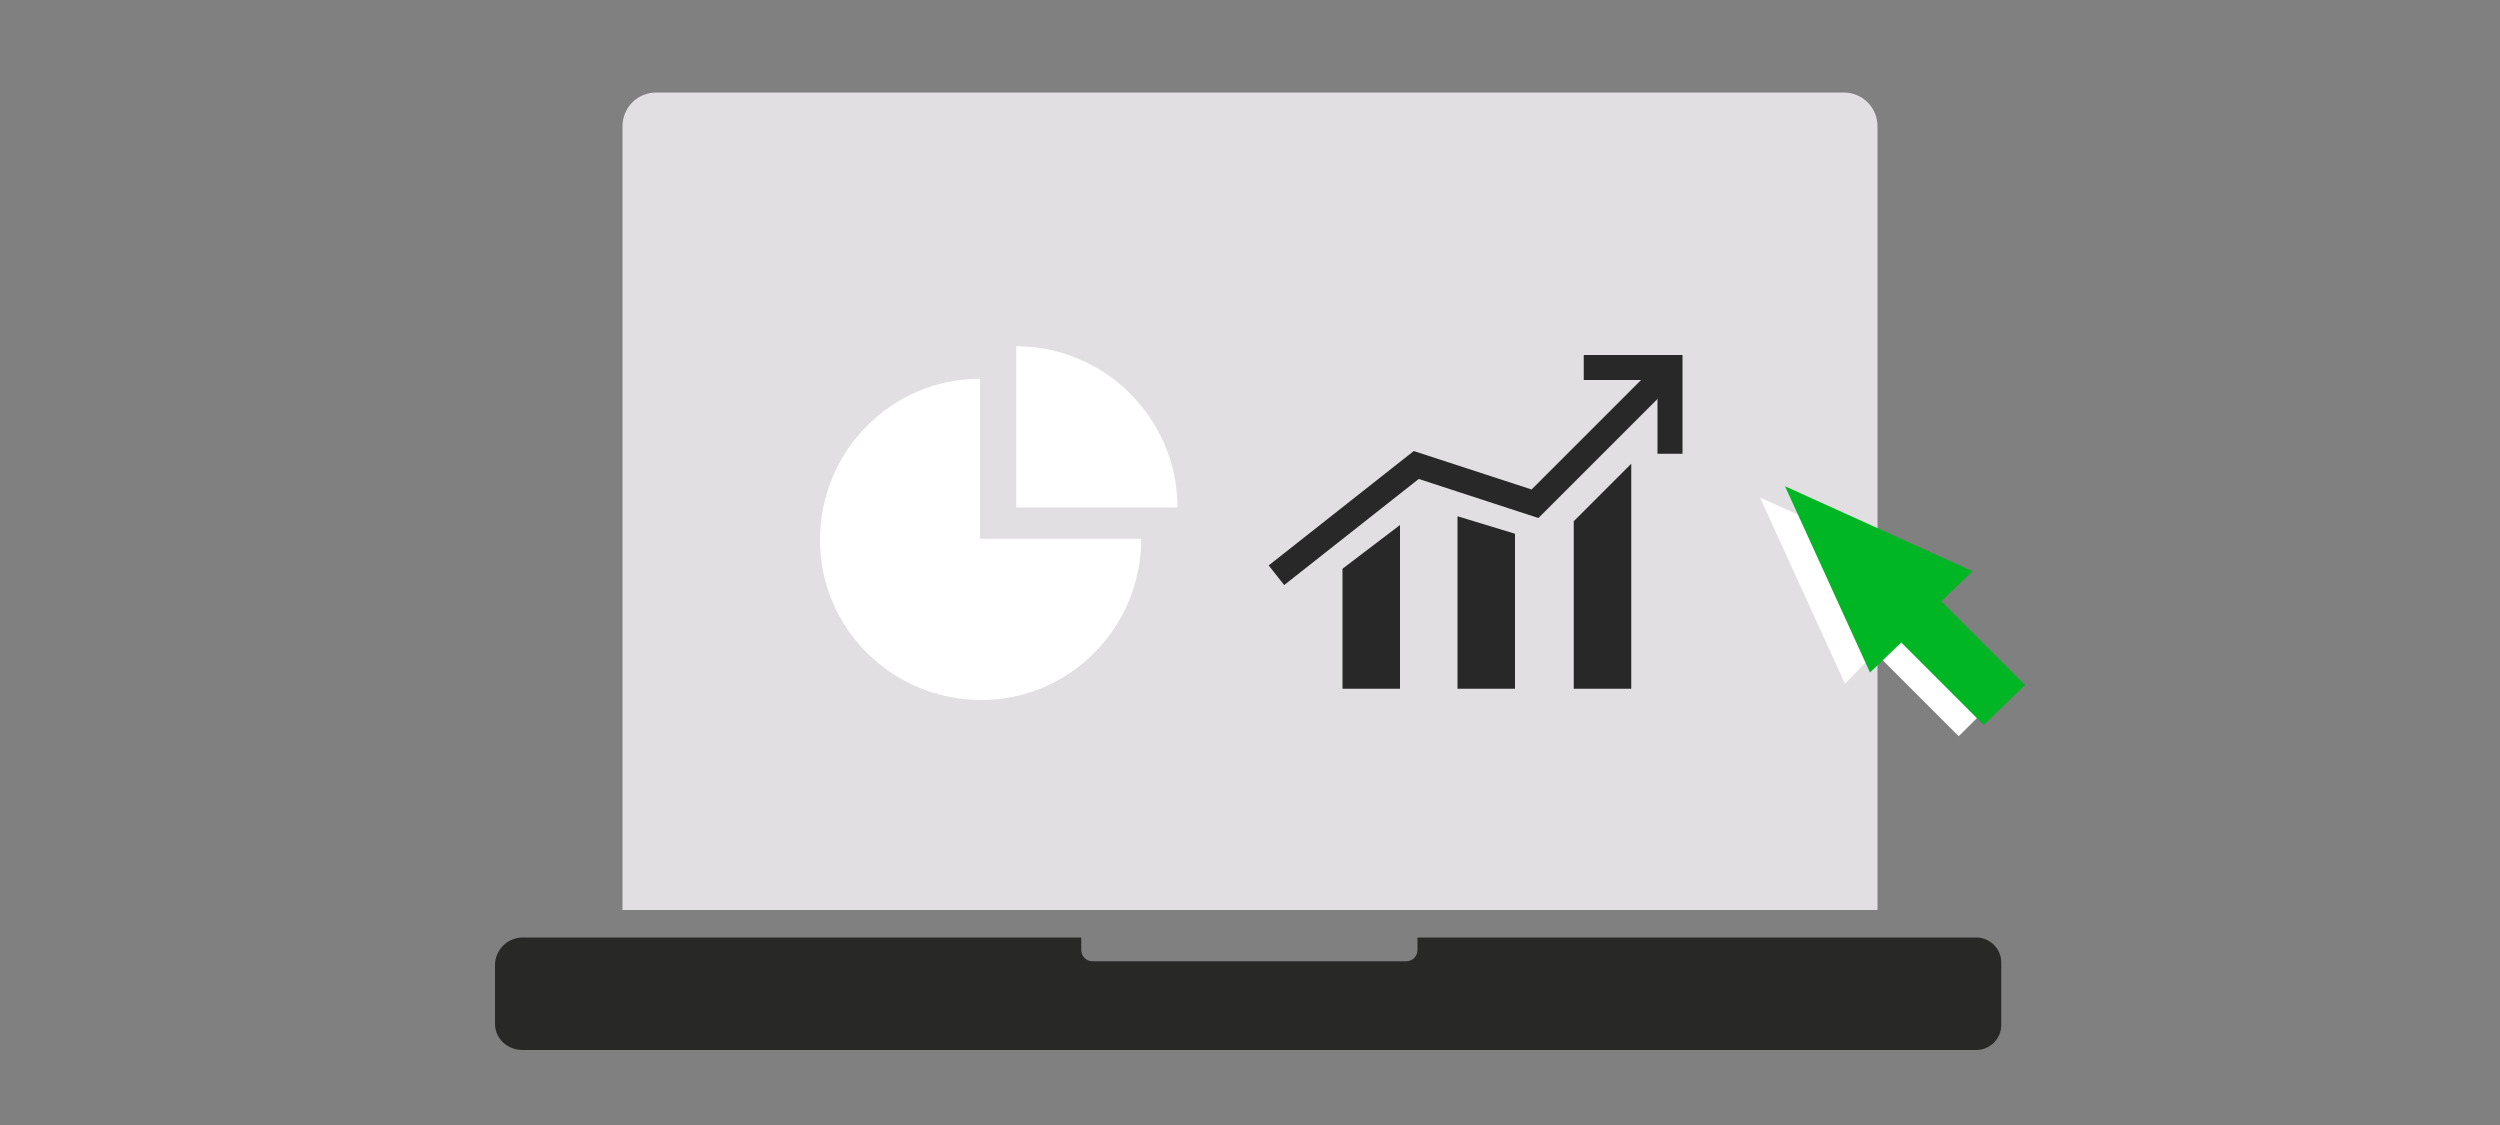 <?xml version="1.0" encoding="UTF-8"?>
<svg id="Layer_1" data-name="Layer 1" xmlns="http://www.w3.org/2000/svg" version="1.1" viewBox="0 0 200 90">
  <rect x="0" y="0" width="200" height="90" fill="#808080" stroke="none"/>
  <defs>
    <style>
      .cls-1 {
        fill: #282828;
      }

      .cls-1, .cls-2, .cls-3, .cls-4, .cls-5 {
        stroke-width: 0px;
      }

      .cls-2 {
        fill: #00b624;
      }

      .cls-6 {
        stroke: #fff;
        stroke-width: 1.2px;
      }

      .cls-6, .cls-7 {
        fill: none;
        stroke-miterlimit: 10;
      }

      .cls-3 {
        fill: #e1dfe1;
      }

      .cls-7 {
        stroke: #282828;
        stroke-linecap: square;
        stroke-width: 2px;
      }

      .cls-4 {
        fill: #282827;
      }

      .cls-5 {
        fill: #fff;
      }
    </style>
  </defs>
  <line class="cls-6" x1="129.1" y1="11.2" x2="131.7" y2="11.2"/>
  <line class="cls-6" x1="59.8" y1="11.2" x2="78.4" y2="11.2"/>
  <line class="cls-6" x1="133.1" y1="11.2" x2="135.7" y2="11.2"/>
  <line class="cls-6" x1="137" y1="11.2" x2="139.6" y2="11.2"/>
  <path class="cls-3" d="M150.2,72.8H49.8V10.1c0-1.5,1.2-2.7,2.7-2.7h95c1.5,0,2.7,1.2,2.7,2.7v62.6Z"/>
  <path class="cls-4" d="M158.2,75h-44.8v1c0,.5-.4.9-.9.9h-25.1c-.5,0-.9-.4-.9-.9v-1h-44.7c-1.2,0-2.2,1-2.2,2.2h0v4.7c0,1.2,1,2.1,2.2,2.1h116.3c1.1,0,2-.9,2-2v-5c0-1.1-.9-2-2-2Z"/>
  <polygon class="cls-5" points="155.7 46.5 140.8 39.8 147.6 54.7 150 52.2 156.7 58.9 159.9 55.7 153.3 49 155.7 46.5"/>
  <polygon class="cls-2" points="157.8 45.7 142.8 38.9 149.6 53.8 152.1 51.4 158.7 58 162 54.8 155.3 48.1 157.8 45.7"/>
  <g>
    <path class="cls-5" d="M78.4,30.3c-7.1,0-12.8,5.8-12.8,12.9,0,7.1,5.8,12.8,12.9,12.8,7.1,0,12.8-5.8,12.8-12.9h-12.9v-12.8Z"/>
    <path class="cls-5" d="M81.3,27.7v12.9h12.9c0-7.1-5.8-12.9-12.9-12.9Z"/>
  </g>
  <g>
    <polyline class="cls-7" points="102.9 45.4 113.3 37.2 122.8 40.3 132.7 30.4"/>
    <polyline class="cls-7" points="127.7 29.4 133.6 29.4 133.6 35.3"/>
    <path class="cls-1" d="M107.4,45.5l4.6-3.5v13.1h-4.6v-9.6ZM116.6,55.1h4.6v-12.4l-4.6-1.4v13.8ZM125.9,55.1h4.6v-18l-4.6,4.6v13.4Z"/>
  </g>
</svg>